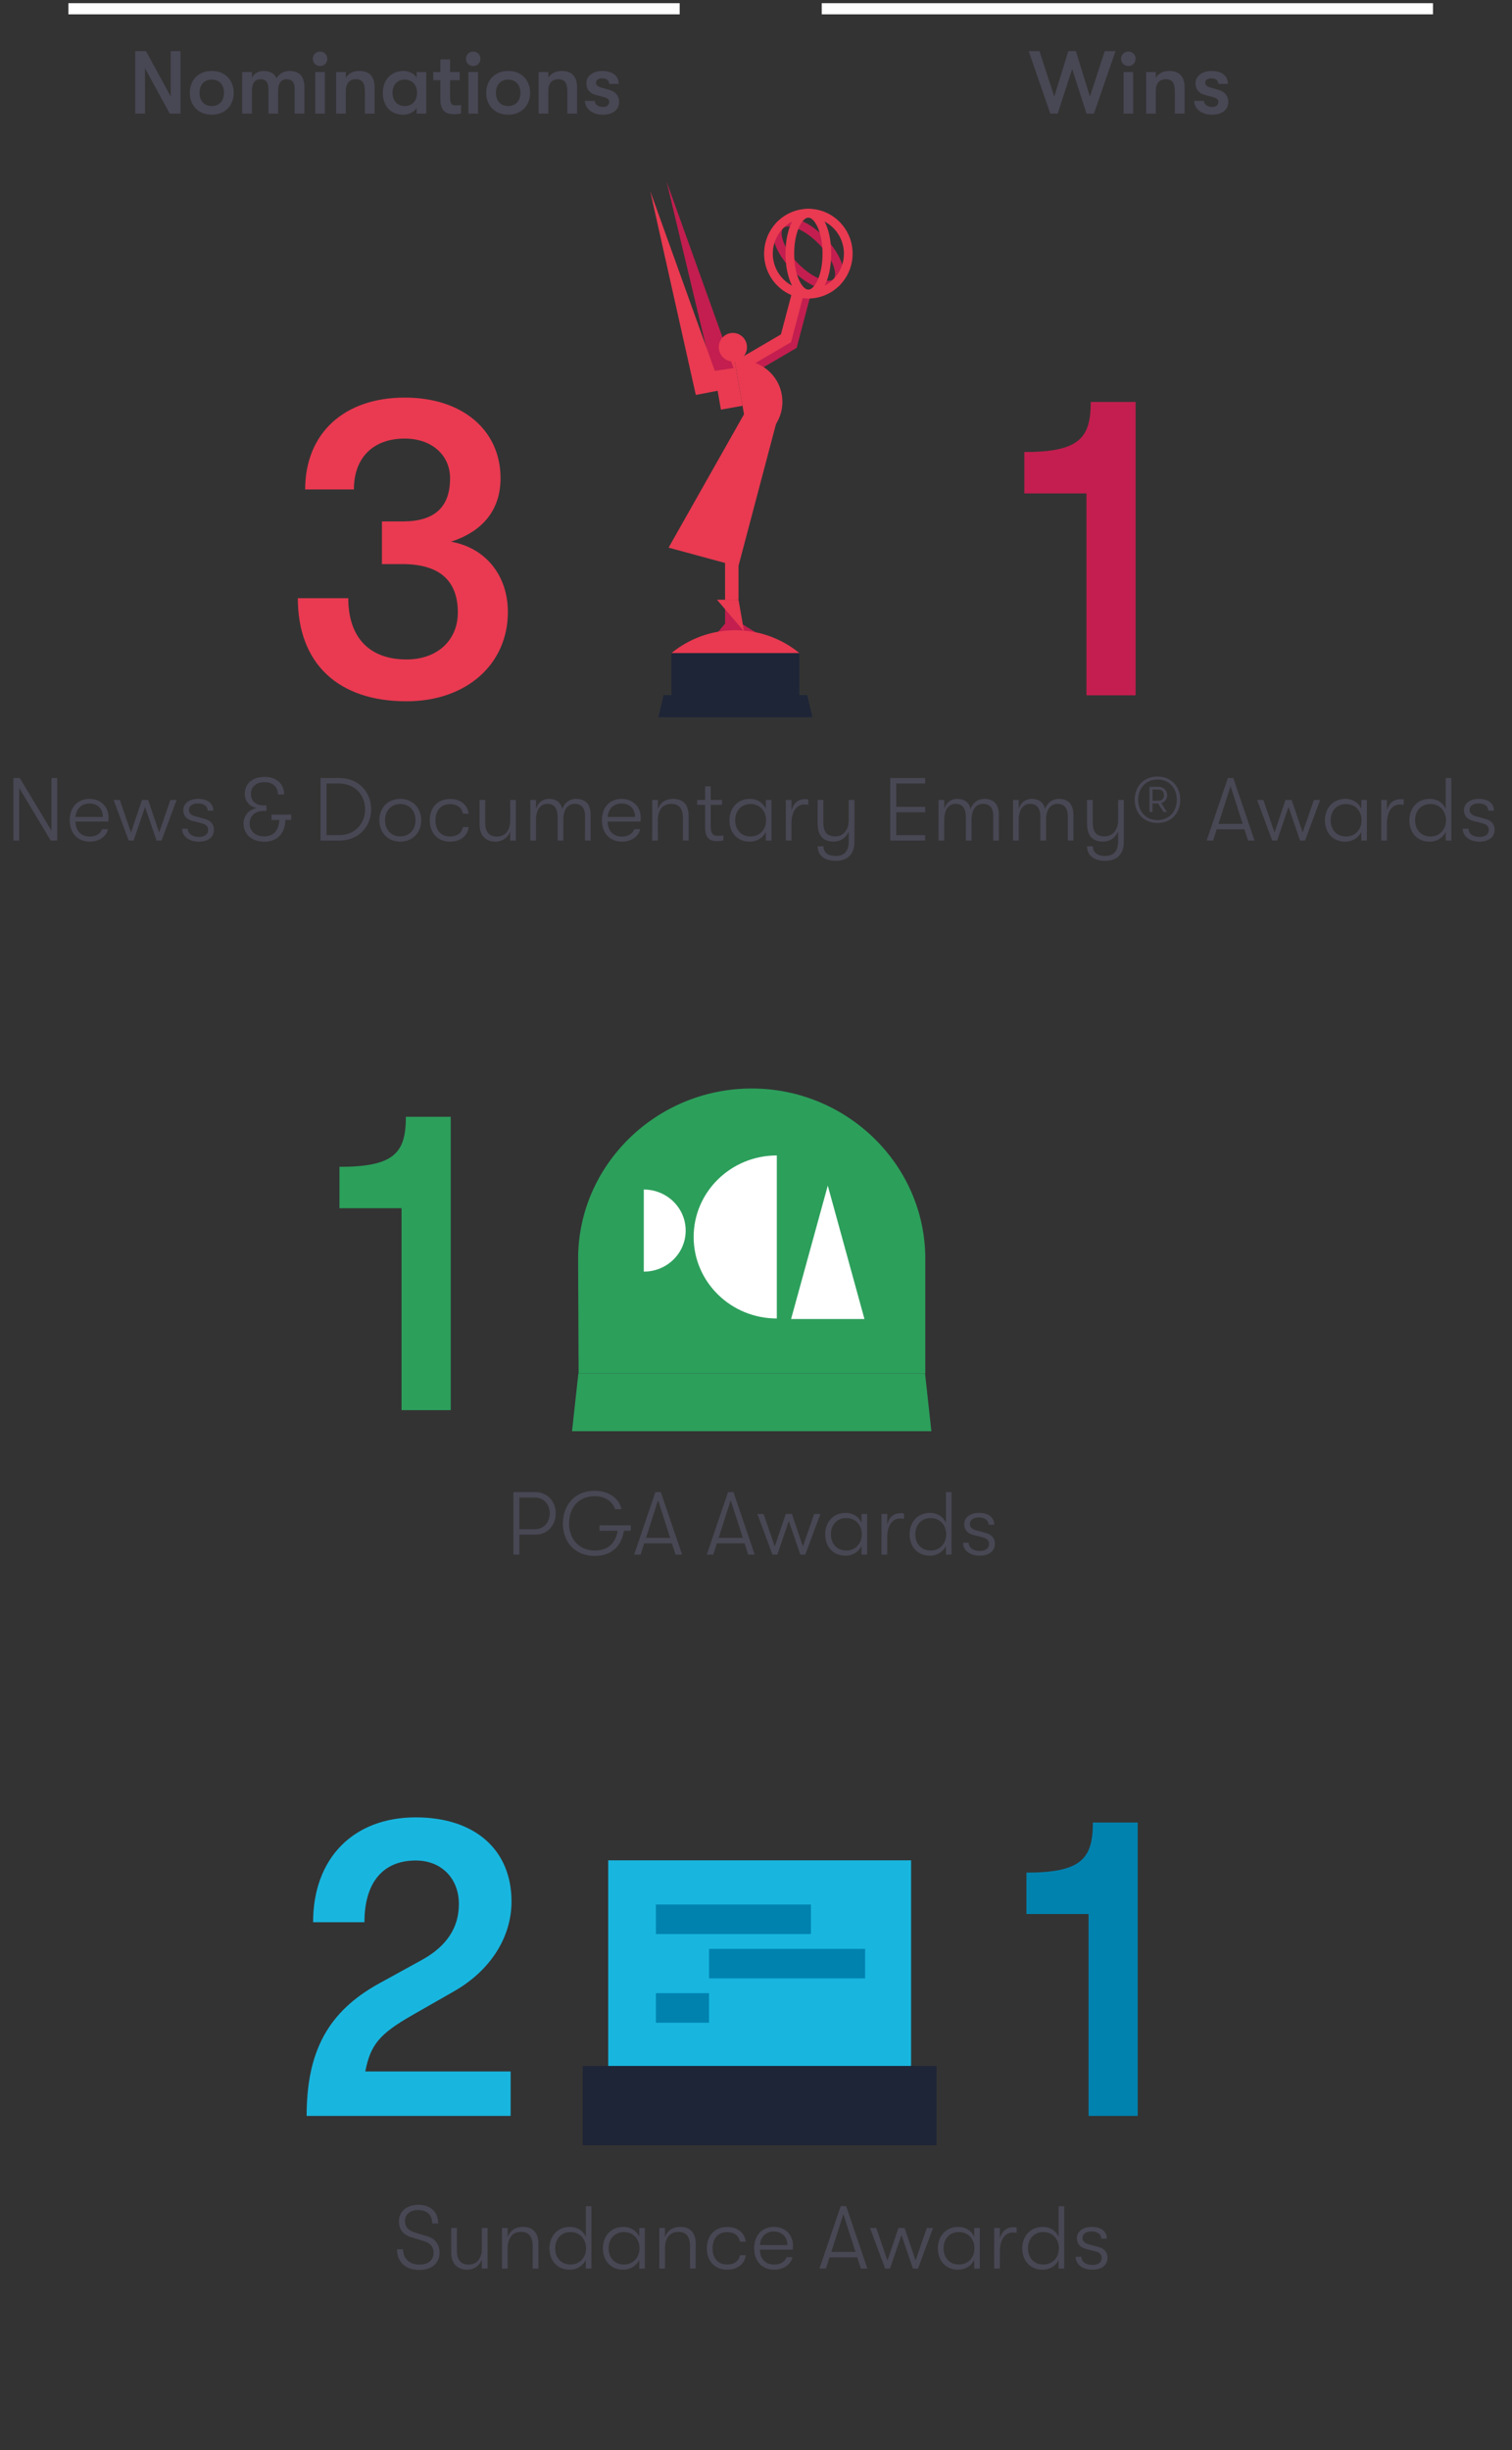 <?xml version="1.0" encoding="UTF-8"?> <!-- Generator: Adobe Illustrator 23.0.2, SVG Export Plug-In . SVG Version: 6.00 Build 0) --> <svg xmlns="http://www.w3.org/2000/svg" xmlns:xlink="http://www.w3.org/1999/xlink" id="Layer_1" x="0px" y="0px" viewBox="0 0 200 324" style="enable-background:new 0 0 200 324;" xml:space="preserve"><rect x="0" y="0" width="200" height="324" fill="#333333" stroke="none"/> <style type="text/css"> .st0{clip-path:url(#SVGID_2_);fill:#E85F9C;} .st1{fill:#1E2537;} .st2{fill:#FFFFFF;} .st3{clip-path:url(#SVGID_4_);fill:#1E2537;} .st4{clip-path:url(#SVGID_4_);fill:#E85F9C;} .st5{fill:#E85F9C;} .st6{clip-path:url(#SVGID_6_);fill:#E85F9C;} .st7{fill:#484754;} .st8{clip-path:url(#SVGID_8_);fill:none;stroke:#18B6DF;stroke-width:44.158;stroke-miterlimit:10;} .st9{clip-path:url(#SVGID_10_);fill:none;stroke:#18B6DF;stroke-width:44.158;stroke-miterlimit:10;} .st10{clip-path:url(#SVGID_12_);fill:none;stroke:#18B6DF;stroke-width:44.158;stroke-miterlimit:10;} .st11{clip-path:url(#SVGID_14_);fill:none;stroke:#18B6DF;stroke-width:44.158;stroke-miterlimit:10;} .st12{fill:#E93A51;} .st13{fill:#8A79B5;} .st14{clip-path:url(#SVGID_16_);fill:#18B6DF;} .st15{clip-path:url(#SVGID_16_);fill:#0082AF;} .st16{fill:#0082AF;} .st17{clip-path:url(#SVGID_18_);fill:#0082AF;} .st18{clip-path:url(#SVGID_20_);fill:#0082AF;} .st19{clip-path:url(#SVGID_22_);fill:#ED7128;} .st20{fill:#ED7128;} .st21{fill:#2C9F5B;} .st22{clip-path:url(#SVGID_24_);fill:#2C9F5B;} .st23{clip-path:url(#SVGID_24_);fill:#FFFFFF;} .st24{clip-path:url(#SVGID_26_);fill:none;stroke:#2C9F5B;stroke-width:25.901;stroke-miterlimit:10;} .st25{fill:none;stroke:#2C9F5B;stroke-width:25.901;stroke-miterlimit:10;} .st26{fill:none;stroke:#1E2537;stroke-width:25.901;stroke-miterlimit:10;} .st27{clip-path:url(#SVGID_28_);fill:none;stroke:#1E2537;stroke-width:25.901;stroke-miterlimit:10;} .st28{fill:#18B6DF;} .st29{fill:none;} .st30{fill:#DE4A19;} .st31{fill:#C31E4F;} .st32{fill:none;stroke:#FFFFFF;stroke-width:1.488;} .st33{clip-path:url(#SVGID_30_);fill:#2C9F5B;} .st34{clip-path:url(#SVGID_30_);fill:#FFFFFF;} .st35{clip-path:url(#SVGID_32_);fill:#FFFFFF;} .st36{fill:none;stroke:#FFFFFF;stroke-width:1.475;} .st37{clip-path:url(#SVGID_34_);fill:#E93A51;} .st38{clip-path:url(#SVGID_36_);fill:#E93A51;} .st39{clip-path:url(#SVGID_38_);fill:#E93A51;} .st40{clip-path:url(#SVGID_40_);fill:#C31E4F;} .st41{clip-path:url(#SVGID_42_);fill:#E93A51;} .st42{clip-path:url(#SVGID_44_);fill:#E93A51;} .st43{clip-path:url(#SVGID_46_);fill:#DE4A19;} .st44{clip-path:url(#SVGID_46_);fill:none;stroke:#1E2537;stroke-width:25.719;stroke-miterlimit:10;} .st45{clip-path:url(#SVGID_48_);fill:#ED7128;} .st46{clip-path:url(#SVGID_48_);fill:#DEE3EB;} .st47{clip-path:url(#SVGID_48_);fill:#1E2537;} .st48{clip-path:url(#SVGID_48_);fill:none;stroke:#1E2537;stroke-width:25.719;stroke-miterlimit:10;} .st49{fill:none;stroke:#1E2537;stroke-width:25.719;stroke-miterlimit:10;} .st50{clip-path:url(#SVGID_50_);fill:none;stroke:#1E2537;stroke-width:25.719;stroke-miterlimit:10;} .st51{clip-path:url(#SVGID_52_);fill:none;stroke:#1E2537;stroke-width:25.719;stroke-miterlimit:10;} .st52{clip-path:url(#SVGID_54_);fill:#ED7128;} .st53{clip-path:url(#SVGID_54_);fill:#1E2537;} .st54{clip-path:url(#SVGID_56_);fill:#ED7128;} .st55{clip-path:url(#SVGID_58_);fill:#1E2537;} .st56{clip-path:url(#SVGID_58_);fill:#ED7128;} .st57{fill:#5B5761;} </style> <g> <path class="st7" d="M1.773,102.896h0.851l4.181,6.956V102.896h0.756v8.267H6.71l-4.169-6.956v6.956H1.773 V102.896z"></path> <path class="st7" d="M14.334,108.647h-4.346c0,1.216,0.732,1.984,1.89,1.984 c0.814,0,1.405-0.378,1.642-0.98h0.768c-0.213,0.98-1.181,1.653-2.409,1.653 c-1.618,0-2.657-1.122-2.657-2.834s1.051-2.823,2.609-2.823c1.512,0,2.528,1.04,2.528,2.492 C14.358,108.329,14.346,108.459,14.334,108.647z M13.614,108.045c-0.012-1.062-0.674-1.783-1.784-1.783 c-1.074,0-1.771,0.732-1.842,1.783H13.614z"></path> <path class="st7" d="M15.027,105.79h0.826l1.477,4.299l1.453-4.299h0.814l1.453,4.299l1.488-4.299 h0.826l-1.996,5.374h-0.661l-1.523-4.44l-1.512,4.44h-0.649L15.027,105.79z"></path> <path class="st7" d="M24.081,109.592h0.756c0,0.59,0.531,1.086,1.476,1.086 c0.732,0,1.217-0.331,1.217-0.921c0-0.425-0.2-0.721-0.909-0.898l-1.122-0.283 c-0.851-0.212-1.252-0.72-1.252-1.441c0-0.909,0.827-1.488,1.961-1.488 c1.239,0,2.008,0.591,2.008,1.559H27.471c-0.012-0.59-0.496-0.957-1.312-0.957 c-0.649,0-1.169,0.295-1.169,0.862c0,0.39,0.248,0.697,0.909,0.862l1.134,0.307 c0.839,0.213,1.264,0.721,1.264,1.441c0,1.027-0.803,1.583-2.02,1.583 C24.932,111.305,24.081,110.537,24.081,109.592z"></path> <path class="st7" d="M38.52,108.435h-0.768c-0.048,1.771-1.063,2.881-2.787,2.881 c-1.643,0-2.752-0.98-2.752-2.397c0-1.062,0.732-1.877,1.724-2.055 c-0.979-0.225-1.559-0.933-1.559-1.901c0-1.323,1.016-2.221,2.622-2.221 c1.488,0,2.586,0.839,2.586,2.327h-0.814c0-0.945-0.638-1.63-1.771-1.63 c-1.075,0-1.808,0.579-1.808,1.524c0,0.921,0.567,1.547,1.736,1.547h0.319v0.732h-0.319 c-1.275,0-1.901,0.697-1.901,1.689c0,0.945,0.721,1.677,1.938,1.677c1.264,0,1.937-0.862,1.972-2.173 h-1.027v-0.709h2.61V108.435z"></path> <path class="st7" d="M42.399,102.896h2.469c2.739,0,4.228,2.02,4.228,4.133 c0,2.114-1.488,4.134-4.228,4.134h-2.469V102.896z M44.809,110.443c2.314,0,3.484-1.689,3.484-3.414 c0-1.724-1.17-3.413-3.484-3.413h-1.618v6.827H44.809z"></path> <path class="st7" d="M50.177,108.47c0-1.559,1.062-2.823,2.764-2.823c1.712,0,2.775,1.264,2.775,2.823 c0,1.571-1.063,2.834-2.775,2.834C51.239,111.305,50.177,110.041,50.177,108.47z M54.96,108.47 c0-1.193-0.756-2.138-2.02-2.138c-1.252,0-2.008,0.945-2.008,2.149c0,1.181,0.756,2.126,2.008,2.126 C54.204,110.608,54.96,109.663,54.96,108.47z"></path> <path class="st7" d="M56.845,108.482c0-1.665,1.039-2.822,2.669-2.822c1.417,0,2.338,0.768,2.48,1.949 h-0.768c-0.143-0.827-0.769-1.264-1.713-1.264c-1.181,0-1.913,0.827-1.913,2.137 c0,1.299,0.732,2.138,1.913,2.138c0.944,0,1.57-0.449,1.713-1.24h0.768 c-0.143,1.157-1.063,1.925-2.48,1.925C57.884,111.305,56.845,110.147,56.845,108.482z"></path> <path class="st7" d="M63.431,109.025v-3.236h0.756v3.07c0,1.051,0.437,1.772,1.547,1.772 c1.252,0,1.748-1.063,1.748-1.996v-2.846h0.756v5.374h-0.756v-1.216 c-0.26,0.756-0.956,1.358-1.948,1.358C64.293,111.305,63.431,110.549,63.431,109.025z"></path> <path class="st7" d="M70.146,105.79h0.756v1.205c0.177-0.662,0.72-1.347,1.724-1.347 c0.909,0,1.571,0.449,1.76,1.347c0.213-0.744,0.897-1.347,1.819-1.347 c1.264,0,1.925,0.744,1.925,2.114v3.401h-0.744v-3.248c0-1.157-0.567-1.606-1.347-1.606 c-0.968,0-1.523,0.779-1.523,2.102v2.752h-0.756v-3.094c0-1.429-0.673-1.76-1.346-1.76 c-1.004,0-1.512,0.862-1.512,2.102v2.752h-0.756V105.79z"></path> <path class="st7" d="M84.726,108.647h-4.346c0,1.216,0.732,1.984,1.89,1.984 c0.814,0,1.405-0.378,1.642-0.98h0.768c-0.213,0.98-1.181,1.653-2.409,1.653 c-1.618,0-2.657-1.122-2.657-2.834s1.051-2.823,2.609-2.823c1.512,0,2.528,1.04,2.528,2.492 C84.75,108.329,84.737,108.459,84.726,108.647z M84.006,108.045c-0.012-1.062-0.674-1.783-1.784-1.783 c-1.074,0-1.771,0.732-1.842,1.783H84.006z"></path> <path class="st7" d="M86.27,105.79h0.756v1.228c0.26-0.803,0.933-1.37,2.02-1.37 c1.357,0,2.043,0.803,2.043,2.28v3.236h-0.756v-2.941c0-1.275-0.484-1.913-1.535-1.913 c-1.193,0-1.771,0.874-1.771,2.114v2.74h-0.756V105.79z"></path> <path class="st7" d="M95.689,110.466v0.673c-0.201,0.059-0.556,0.094-0.874,0.094 c-0.674,0-1.548-0.153-1.548-1.819v-2.976H92.217v-0.649h1.051v-1.795h0.744v1.795H95.5v0.649h-1.488 v2.823c0,1.122,0.414,1.275,0.957,1.275C95.182,110.537,95.512,110.514,95.689,110.466z"></path> <path class="st7" d="M96.49,108.482c0-1.594,1.039-2.834,2.704-2.834c0.992,0,1.76,0.52,2.103,1.311 v-1.169h0.744v5.374h-0.744v-1.157c-0.343,0.768-1.157,1.299-2.114,1.299 C97.482,111.305,96.49,110.077,96.49,108.482z M101.332,108.482c0-1.169-0.756-2.149-2.066-2.149 c-1.24,0-2.02,0.921-2.02,2.149c0,1.217,0.779,2.138,2.02,2.138 C100.576,110.62,101.332,109.628,101.332,108.482z"></path> <path class="st7" d="M103.938,105.79h0.756v1.417c0.248-1.063,0.98-1.523,1.736-1.523 c0.166,0,0.366,0.012,0.484,0.047v0.697c-0.165-0.024-0.318-0.036-0.508-0.036 c-1.24,0-1.713,1.275-1.713,2.445v2.327h-0.756V105.79z"></path> <path class="st7" d="M113.018,105.79v5.551c0,0.874-0.26,1.535-0.756,1.96 c-0.414,0.354-0.992,0.543-1.701,0.543c-0.756,0-1.382-0.189-1.807-0.543 c-0.378-0.331-0.591-0.791-0.603-1.382h0.768c0.023,0.709,0.449,1.275,1.63,1.275 c1.075,0,1.713-0.579,1.713-1.901v-1.323c-0.296,0.732-0.98,1.323-2.008,1.323 c-1.488,0-2.103-0.921-2.103-2.386v-3.118h0.756v2.976c0,1.122,0.354,1.842,1.583,1.842 c1.204,0,1.771-1.063,1.771-2.067v-2.751H113.018z"></path> <path class="st7" d="M117.76,102.896h4.618v0.72h-3.827v3.083h3.827v0.721h-3.827v3.023h3.827v0.72 h-4.618V102.896z"></path> <path class="st7" d="M124.145,105.79h0.756v1.205c0.178-0.662,0.721-1.347,1.725-1.347 c0.909,0,1.571,0.449,1.76,1.347c0.213-0.744,0.897-1.347,1.819-1.347 c1.264,0,1.925,0.744,1.925,2.114v3.401h-0.744v-3.248c0-1.157-0.567-1.606-1.347-1.606 c-0.968,0-1.523,0.779-1.523,2.102v2.752h-0.756v-3.094c0-1.429-0.673-1.76-1.347-1.76 c-1.003,0-1.512,0.862-1.512,2.102v2.752h-0.756V105.79z"></path> <path class="st7" d="M134,105.79h0.756v1.205c0.178-0.662,0.721-1.347,1.725-1.347 c0.909,0,1.571,0.449,1.76,1.347c0.213-0.744,0.897-1.347,1.819-1.347 c1.264,0,1.925,0.744,1.925,2.114v3.401h-0.744v-3.248c0-1.157-0.567-1.606-1.347-1.606 c-0.968,0-1.523,0.779-1.523,2.102v2.752h-0.756v-3.094c0-1.429-0.673-1.76-1.347-1.76 c-1.003,0-1.512,0.862-1.512,2.102v2.752H134V105.79z"></path> <path class="st7" d="M148.651,105.79v5.551c0,0.874-0.26,1.535-0.756,1.96 c-0.414,0.354-0.992,0.543-1.701,0.543c-0.756,0-1.382-0.189-1.807-0.543 c-0.378-0.331-0.591-0.791-0.603-1.382h0.768c0.023,0.709,0.449,1.275,1.63,1.275 c1.075,0,1.713-0.579,1.713-1.901v-1.323c-0.296,0.732-0.98,1.323-2.008,1.323 c-1.488,0-2.103-0.921-2.103-2.386v-3.118h0.756v2.976c0,1.122,0.354,1.842,1.583,1.842 c1.204,0,1.771-1.063,1.771-2.067v-2.751H148.651z"></path> </g> <g> <path class="st7" d="M150.092,105.766c0-1.712,1.146-3.07,3.023-3.07c1.866,0,3,1.358,3,3.07 c0,1.713-1.134,3.071-3,3.071C151.237,108.836,150.092,107.479,150.092,105.766z M155.666,105.766 c0-1.476-0.969-2.681-2.551-2.681c-1.595,0-2.563,1.205-2.563,2.681 c0,1.477,0.969,2.681,2.563,2.681C154.697,108.447,155.666,107.242,155.666,105.766z M152.052,104.053 h1.229c0.661,0,1.099,0.508,1.099,1.11c0,0.484-0.296,0.909-0.779,1.039l0.756,1.181h-0.449 l-0.721-1.134h-0.744v1.134h-0.39V104.053z M153.257,105.896c0.437,0,0.721-0.331,0.721-0.732 c0-0.414-0.284-0.756-0.721-0.756h-0.804v1.488H153.257z"></path> </g> <g> <path class="st7" d="M164.601,109.675h-3.662l-0.472,1.488h-0.862l2.811-8.267h0.721l2.811,8.267h-0.862 L164.601,109.675z M164.376,108.955l-1.606-4.984l-1.595,4.984H164.376z"></path> <path class="st7" d="M166.285,105.79h0.826l1.477,4.299l1.453-4.299h0.814l1.453,4.299l1.488-4.299 h0.826l-1.996,5.374h-0.661l-1.523-4.44l-1.512,4.44h-0.649L166.285,105.79z"></path> <path class="st7" d="M175.256,108.482c0-1.594,1.039-2.834,2.704-2.834c0.992,0,1.76,0.52,2.103,1.311 v-1.169h0.744v5.374h-0.744v-1.157c-0.343,0.768-1.157,1.299-2.114,1.299 C176.248,111.305,175.256,110.077,175.256,108.482z M180.098,108.482c0-1.169-0.756-2.149-2.066-2.149 c-1.24,0-2.02,0.921-2.02,2.149c0,1.217,0.779,2.138,2.02,2.138 C179.342,110.62,180.098,109.628,180.098,108.482z"></path> <path class="st7" d="M182.705,105.79h0.756v1.417c0.247-1.063,0.979-1.523,1.735-1.523 c0.166,0,0.366,0.012,0.484,0.047v0.697c-0.165-0.024-0.318-0.036-0.508-0.036 c-1.24,0-1.712,1.275-1.712,2.445v2.327h-0.756V105.79z"></path> <path class="st7" d="M191.974,102.896v8.267h-0.744v-1.157c-0.343,0.768-1.157,1.299-2.114,1.299 c-1.7,0-2.692-1.228-2.692-2.823c0-1.594,1.039-2.834,2.704-2.834c0.992,0,1.76,0.52,2.103,1.311 v-4.062H191.974z M191.265,108.482c0-1.169-0.756-2.149-2.066-2.149c-1.24,0-2.02,0.921-2.02,2.149 c0,1.217,0.779,2.138,2.02,2.138C190.509,110.62,191.265,109.628,191.265,108.482z"></path> <path class="st7" d="M193.48,109.592h0.756c0,0.59,0.531,1.086,1.476,1.086 c0.732,0,1.217-0.331,1.217-0.921c0-0.425-0.2-0.721-0.909-0.898l-1.122-0.283 c-0.851-0.212-1.252-0.72-1.252-1.441c0-0.909,0.827-1.488,1.961-1.488 c1.239,0,2.008,0.591,2.008,1.559h-0.744c-0.012-0.59-0.496-0.957-1.312-0.957 c-0.649,0-1.169,0.295-1.169,0.862c0,0.39,0.248,0.697,0.909,0.862l1.134,0.307 c0.839,0.213,1.264,0.721,1.264,1.441c0,1.027-0.803,1.583-2.02,1.583 C194.33,111.305,193.48,110.537,193.48,109.592z"></path> </g> <g> <path class="st12" d="M39.394,79.108h6.675c0,5.192,2.796,8.102,7.702,8.102 c4.051,0,6.789-2.51,6.789-6.219c0-4.222-2.453-6.39-7.303-6.39h-2.738v-5.648h2.796 c4.164,0,6.219-1.883,6.219-5.705c0-3.081-2.453-5.249-5.991-5.249 c-4.164,0-6.731,2.51-6.731,6.732h-6.447c0-7.417,5.135-12.152,13.179-12.152 c7.589,0,12.666,4.279,12.666,10.669c0,4.108-2.282,7.018-6.561,8.387 c4.563,0.799,7.53,4.45,7.53,9.299c0,6.96-5.534,11.81-13.407,11.81 C44.699,92.744,39.394,87.724,39.394,79.108z"></path> </g> <g> <path class="st7" d="M73.508,200.132c0,1.642-1.146,2.823-2.716,2.823h-2.091v2.634h-0.791v-8.267h2.882 C72.374,197.322,73.508,198.503,73.508,200.132z M72.717,200.132c0-1.205-0.826-2.09-1.973-2.09 h-2.043v4.193h2.043C71.891,202.235,72.717,201.349,72.717,200.132z"></path> <path class="st7" d="M83.437,202.436h-0.909c-0.308,1.996-1.595,3.331-3.851,3.331 c-2.669,0-4.228-1.901-4.228-4.287c0.012-2.374,1.512-4.334,4.228-4.334 c1.854,0,3.236,1.016,3.531,2.433h-0.862c-0.307-1.016-1.299-1.713-2.669-1.713 c-2.22,0-3.401,1.595-3.401,3.614c0,1.972,1.24,3.566,3.401,3.566c1.771,0,2.752-0.992,3.023-2.61 h-2.409v-0.721h4.146V202.436z"></path> <path class="st7" d="M88.875,204.101h-3.662l-0.472,1.488h-0.862l2.811-8.267h0.721l2.811,8.267h-0.862 L88.875,204.101z M88.65,203.38l-1.606-4.984l-1.595,4.984H88.65z"></path> <path class="st7" d="M98.483,204.101h-3.662l-0.472,1.488h-0.862l2.811-8.267h0.721l2.811,8.267h-0.862 L98.483,204.101z M98.259,203.38l-1.606-4.984l-1.595,4.984H98.259z"></path> <path class="st7" d="M100.18,200.215h0.826l1.477,4.299l1.453-4.299H104.75l1.453,4.299l1.488-4.299 h0.826l-1.996,5.374h-0.661l-1.523-4.44l-1.512,4.44h-0.649L100.18,200.215z"></path> <path class="st7" d="M109.15,202.908c0-1.594,1.039-2.834,2.704-2.834c0.992,0,1.76,0.52,2.103,1.311 v-1.169h0.744v5.374h-0.744v-1.157c-0.343,0.768-1.157,1.299-2.114,1.299 C110.143,205.73,109.15,204.502,109.15,202.908z M113.992,202.908c0-1.169-0.756-2.149-2.066-2.149 c-1.24,0-2.02,0.921-2.02,2.149c0,1.217,0.779,2.138,2.02,2.138 C113.236,205.045,113.992,204.054,113.992,202.908z"></path> <path class="st7" d="M116.598,200.215h0.756v1.417c0.248-1.063,0.98-1.523,1.736-1.523 c0.166,0,0.366,0.012,0.484,0.047v0.697c-0.165-0.024-0.318-0.036-0.508-0.036 c-1.24,0-1.713,1.275-1.713,2.445v2.327h-0.756V200.215z"></path> <path class="st7" d="M125.867,197.322v8.267h-0.744v-1.157c-0.343,0.768-1.157,1.299-2.114,1.299 c-1.7,0-2.692-1.228-2.692-2.823c0-1.594,1.039-2.834,2.704-2.834c0.992,0,1.76,0.52,2.103,1.311 v-4.062H125.867z M125.158,202.908c0-1.169-0.756-2.149-2.066-2.149c-1.24,0-2.02,0.921-2.02,2.149 c0,1.217,0.779,2.138,2.02,2.138C124.402,205.045,125.158,204.054,125.158,202.908z"></path> <path class="st7" d="M127.375,204.018h0.756c0,0.59,0.531,1.086,1.476,1.086 c0.732,0,1.217-0.331,1.217-0.921c0-0.425-0.2-0.721-0.909-0.898l-1.122-0.283 c-0.851-0.212-1.252-0.72-1.252-1.441c0-0.909,0.827-1.488,1.961-1.488 c1.239,0,2.008,0.591,2.008,1.559h-0.744c-0.012-0.59-0.496-0.957-1.312-0.957 c-0.649,0-1.169,0.295-1.169,0.862c0,0.39,0.248,0.697,0.909,0.862l1.134,0.307 c0.839,0.213,1.264,0.721,1.264,1.441c0,1.027-0.803,1.583-2.02,1.583 C128.225,205.73,127.375,204.963,127.375,204.018z"></path> </g> <g> <path class="st7" d="M52.52,297.45h0.791c0,1.24,0.839,2.032,2.161,2.032 c1.193,0,1.878-0.579,1.878-1.571c0-0.815-0.461-1.311-1.429-1.583l-1.394-0.425 c-1.17-0.319-1.76-1.016-1.76-2.149c0-1.299,1.039-2.185,2.574-2.185 c1.606,0,2.622,0.945,2.622,2.48h-0.791c0-1.134-0.686-1.783-1.854-1.783 c-1.075,0-1.748,0.579-1.748,1.441c0,0.827,0.484,1.311,1.535,1.606l1.347,0.402 c1.099,0.319,1.688,1.051,1.688,2.185c0,1.394-1.027,2.292-2.669,2.292 C53.642,300.19,52.52,299.15,52.52,297.45z"></path> <path class="st7" d="M59.684,297.875v-3.236h0.756v3.07c0,1.051,0.438,1.772,1.547,1.772 c1.252,0,1.748-1.063,1.748-1.996v-2.846h0.756v5.374h-0.756v-1.216 c-0.26,0.756-0.956,1.358-1.948,1.358C60.546,300.154,59.684,299.398,59.684,297.875z"></path> <path class="st7" d="M66.398,294.639h0.756v1.228c0.261-0.803,0.934-1.37,2.021-1.37 c1.357,0,2.043,0.803,2.043,2.28v3.236h-0.756v-2.941c0-1.275-0.484-1.913-1.535-1.913 c-1.193,0-1.772,0.874-1.772,2.114v2.74h-0.756V294.639z"></path> <path class="st7" d="M78.229,291.746v8.267h-0.744v-1.157c-0.343,0.768-1.157,1.299-2.114,1.299 c-1.7,0-2.692-1.228-2.692-2.823c0-1.594,1.039-2.834,2.704-2.834c0.992,0,1.76,0.52,2.103,1.311 v-4.062H78.229z M77.52,297.332c0-1.169-0.756-2.149-2.066-2.149c-1.24,0-2.02,0.921-2.02,2.149 c0,1.217,0.779,2.138,2.02,2.138C76.764,299.469,77.52,298.478,77.52,297.332z"></path> <path class="st7" d="M79.748,297.332c0-1.594,1.039-2.834,2.704-2.834c0.992,0,1.76,0.52,2.103,1.311 v-1.169h0.744v5.374h-0.744v-1.157c-0.343,0.768-1.157,1.299-2.114,1.299 C80.74,300.154,79.748,298.926,79.748,297.332z M84.59,297.332c0-1.169-0.756-2.149-2.066-2.149 c-1.24,0-2.02,0.921-2.02,2.149c0,1.217,0.779,2.138,2.02,2.138 C83.834,299.469,84.59,298.478,84.59,297.332z"></path> <path class="st7" d="M87.207,294.639h0.756v1.228c0.261-0.803,0.934-1.37,2.021-1.37 c1.357,0,2.043,0.803,2.043,2.28v3.236h-0.756v-2.941c0-1.275-0.484-1.913-1.535-1.913 c-1.193,0-1.772,0.874-1.772,2.114v2.74h-0.756V294.639z"></path> <path class="st7" d="M93.498,297.332c0-1.665,1.039-2.822,2.669-2.822c1.417,0,2.339,0.768,2.48,1.949 h-0.768c-0.143-0.827-0.769-1.264-1.713-1.264c-1.181,0-1.913,0.827-1.913,2.137 c0,1.299,0.732,2.138,1.913,2.138c0.944,0,1.57-0.449,1.713-1.24h0.768 c-0.142,1.157-1.063,1.925-2.48,1.925C94.537,300.154,93.498,298.997,93.498,297.332z"></path> <path class="st7" d="M104.866,297.497h-4.346c0,1.216,0.732,1.984,1.89,1.984 c0.814,0,1.405-0.378,1.642-0.98h0.768c-0.213,0.98-1.181,1.653-2.409,1.653 c-1.618,0-2.657-1.122-2.657-2.834s1.051-2.823,2.609-2.823c1.512,0,2.528,1.04,2.528,2.492 C104.891,297.178,104.878,297.308,104.866,297.497z M104.146,296.895 c-0.012-1.062-0.674-1.783-1.784-1.783c-1.074,0-1.771,0.732-1.842,1.783H104.146z"></path> <path class="st7" d="M113.388,298.524h-3.662l-0.472,1.488h-0.862l2.811-8.267h0.721l2.811,8.267h-0.862 L113.388,298.524z M113.163,297.804l-1.606-4.984l-1.595,4.984H113.163z"></path> <path class="st7" d="M115.084,294.639h0.826l1.477,4.299l1.453-4.299h0.814l1.453,4.299l1.488-4.299 h0.826l-1.996,5.374h-0.661l-1.523-4.44l-1.512,4.44h-0.649L115.084,294.639z"></path> <path class="st7" d="M124.056,297.332c0-1.594,1.039-2.834,2.704-2.834c0.992,0,1.76,0.52,2.103,1.311 v-1.169h0.744v5.374h-0.744v-1.157c-0.343,0.768-1.157,1.299-2.114,1.299 C125.048,300.154,124.056,298.926,124.056,297.332z M128.897,297.332c0-1.169-0.756-2.149-2.066-2.149 c-1.24,0-2.02,0.921-2.02,2.149c0,1.217,0.779,2.138,2.02,2.138 C128.142,299.469,128.897,298.478,128.897,297.332z"></path> <path class="st7" d="M131.504,294.639h0.756v1.417c0.247-1.063,0.979-1.523,1.735-1.523 c0.166,0,0.366,0.012,0.484,0.047v0.697c-0.165-0.024-0.318-0.036-0.508-0.036 c-1.24,0-1.712,1.275-1.712,2.445v2.327h-0.756V294.639z"></path> <path class="st7" d="M140.772,291.746v8.267h-0.744v-1.157c-0.343,0.768-1.157,1.299-2.114,1.299 c-1.7,0-2.692-1.228-2.692-2.823c0-1.594,1.039-2.834,2.704-2.834c0.992,0,1.76,0.52,2.103,1.311 v-4.062H140.772z M140.063,297.332c0-1.169-0.756-2.149-2.066-2.149c-1.24,0-2.02,0.921-2.02,2.149 c0,1.217,0.779,2.138,2.02,2.138C139.308,299.469,140.063,298.478,140.063,297.332z"></path> <path class="st7" d="M142.279,298.442h0.756c0,0.59,0.531,1.086,1.476,1.086 c0.732,0,1.217-0.331,1.217-0.921c0-0.425-0.2-0.721-0.909-0.898l-1.122-0.283 c-0.851-0.212-1.252-0.72-1.252-1.441c0-0.909,0.827-1.488,1.961-1.488 c1.239,0,2.008,0.591,2.008,1.559h-0.744c-0.012-0.59-0.496-0.957-1.312-0.957 c-0.649,0-1.169,0.295-1.169,0.862c0,0.39,0.248,0.697,0.909,0.862l1.134,0.307 c0.839,0.213,1.264,0.721,1.264,1.441c0,1.027-0.803,1.583-2.02,1.583 C143.129,300.154,142.279,299.387,142.279,298.442z"></path> </g> <g> <path class="st21" d="M53.117,159.783h-8.216v-5.477c7.245,0,8.786-1.826,8.786-6.618h5.934v38.796h-6.504 V159.783z"></path> </g> <g> <path class="st31" d="M143.709,65.253h-8.216v-5.477c7.245,0,8.786-1.826,8.786-6.618h5.934v38.796h-6.504 V65.253z"></path> </g> <polygon class="st21" points="123.198,189.271 75.665,189.271 76.503,181.644 122.362,181.644 "></polygon> <g> <defs> <rect id="SVGID_29_" x="-39" y="-7.771" width="277" height="317.04"></rect> </defs> <clipPath id="SVGID_2_"> <use xlink:href="#SVGID_29_" style="overflow:visible;"></use> </clipPath> <path style="clip-path:url(#SVGID_2_);fill:#2C9F5B;" d="M122.394,181.643h-45.859l-0.065-15.191 c0-12.377,10.334-22.504,22.963-22.504c12.627,0,22.961,10.127,22.961,22.504V181.643z"></path> <path style="clip-path:url(#SVGID_2_);fill:#FFFFFF;" d="M102.753,174.363c-6.075,0-11-4.827-11-10.782 c0-5.955,4.926-10.78,11-10.78"></path> </g> <polygon class="st2" points="109.494,156.79 104.641,174.433 114.347,174.433 "></polygon> <g> <defs> <rect id="SVGID_31_" x="-39" y="-7.771" width="277" height="317.04"></rect> </defs> <clipPath id="SVGID_4_"> <use xlink:href="#SVGID_31_" style="overflow:visible;"></use> </clipPath> <path style="clip-path:url(#SVGID_4_);fill:#FFFFFF;" d="M85.158,157.31c3.059,0,5.54,2.431,5.54,5.429 s-2.481,5.429-5.54,5.429"></path> </g> <rect x="80.451" y="246.016" class="st28" width="40.062" height="28.353"></rect> <rect x="86.758" y="251.859" class="st16" width="20.508" height="3.911"></rect> <rect x="93.788" y="257.723" class="st16" width="20.646" height="3.911"></rect> <rect x="86.758" y="263.587" class="st16" width="7.029" height="3.911"></rect> <rect x="77.079" y="273.21" class="st1" width="46.803" height="10.485"></rect> <g> <path class="st16" d="M143.99,253.119h-8.216v-5.477c7.245,0,8.786-1.826,8.786-6.618h5.934v38.796h-6.504 V253.119z"></path> </g> <g> <path class="st28" d="M50.145,262.304l5.705-3.138c3.195-1.769,4.85-4.222,4.85-7.36 c0-3.423-2.339-5.763-5.705-5.763c-4.336,0-6.789,2.91-6.789,8.159h-6.79 c0-8.444,5.307-13.864,13.579-13.864c7.816,0,12.665,4.279,12.665,11.125 c0,4.735-2.795,9.128-7.588,11.867l-5.591,3.195c-4.279,2.454-5.477,3.88-6.162,7.417H67.546v5.876 H40.56C40.56,271.261,43.412,266.013,50.145,262.304z"></path> </g> <g> <path class="st7" d="M17.882,6.761h1.429l3.271,6V6.761h1.3v8.267h-1.43l-3.271-6v6 h-1.299V6.761z"></path> <path class="st7" d="M25.104,12.276c0-1.618,1.087-2.894,2.905-2.894c1.819,0,2.905,1.276,2.905,2.894 c0,1.618-1.086,2.894-2.905,2.894C26.191,15.17,25.104,13.895,25.104,12.276z M29.628,12.276 c0-1.004-0.578-1.748-1.618-1.748c-1.039,0-1.617,0.744-1.617,1.748s0.578,1.748,1.617,1.748 C29.05,14.024,29.628,13.28,29.628,12.276z"></path> <path class="st7" d="M32.034,9.525h1.287v0.768c0.236-0.508,0.814-0.91,1.535-0.91 c1.004,0,1.5,0.437,1.736,0.98c0.26-0.555,0.909-0.98,1.688-0.98 c1.653,0,1.984,1.134,1.984,2.162v3.484h-1.287v-3.236c0-0.91-0.354-1.311-1.027-1.311 c-0.65,0-1.158,0.319-1.158,1.63v2.917h-1.287v-3.248c0-0.909-0.33-1.299-1.004-1.299 c-0.649,0-1.181,0.319-1.181,1.63v2.917h-1.287V9.525z"></path> <path class="st7" d="M41.381,7.777c0-0.532,0.39-0.957,0.957-0.957c0.566,0,0.956,0.425,0.956,0.957 c0,0.531-0.39,0.957-0.956,0.957C41.771,8.733,41.381,8.308,41.381,7.777z M41.7,9.525h1.275v5.503 H41.7V9.525z"></path> <path class="st7" d="M44.462,9.525h1.287v0.768c0.343-0.591,0.98-0.91,1.795-0.91 c1.323,0,2.008,0.744,2.008,2.185v3.46h-1.287V12.158c0-1.169-0.308-1.677-1.205-1.677 c-0.838,0-1.311,0.555-1.311,1.523v3.023h-1.287V9.525z"></path> <path class="st7" d="M50.635,12.276c0-1.618,1.027-2.894,2.74-2.894c0.732,0,1.394,0.331,1.736,0.886 V9.525h1.275v5.503h-1.275v-0.744c-0.343,0.555-1.099,0.886-1.771,0.886 C51.568,15.17,50.635,13.895,50.635,12.276z M55.158,12.276c0-0.945-0.531-1.748-1.63-1.748 c-1.004,0-1.606,0.744-1.606,1.748s0.603,1.748,1.606,1.748 C54.627,14.024,55.158,13.221,55.158,12.276z"></path> <path class="st7" d="M60.988,13.895v1.134c-0.201,0.036-0.579,0.071-0.957,0.071 c-0.626,0-1.783-0.083-1.783-1.937v-2.562h-0.934V9.525h0.934V7.859h1.287V9.525h1.264v1.075h-1.264 v2.268c0,0.957,0.295,1.075,0.803,1.075C60.539,13.942,60.857,13.918,60.988,13.895z"></path> <path class="st7" d="M61.636,7.777c0-0.532,0.39-0.957,0.957-0.957c0.566,0,0.956,0.425,0.956,0.957 c0,0.531-0.39,0.957-0.956,0.957C62.025,8.733,61.636,8.308,61.636,7.777z M61.955,9.525h1.275v5.503 h-1.275V9.525z"></path> <path class="st7" d="M64.314,12.276c0-1.618,1.087-2.894,2.905-2.894c1.819,0,2.905,1.276,2.905,2.894 c0,1.618-1.086,2.894-2.905,2.894C65.401,15.17,64.314,13.895,64.314,12.276z M68.838,12.276 c0-1.004-0.578-1.748-1.618-1.748c-1.039,0-1.618,0.744-1.618,1.748s0.579,1.748,1.618,1.748 C68.26,14.024,68.838,13.28,68.838,12.276z"></path> <path class="st7" d="M71.243,9.525h1.287v0.768c0.343-0.591,0.98-0.91,1.795-0.91 c1.323,0,2.008,0.744,2.008,2.185v3.46H75.046V12.158c0-1.169-0.308-1.677-1.205-1.677 c-0.838,0-1.311,0.555-1.311,1.523v3.023h-1.287V9.525z"></path> <path class="st7" d="M77.38,13.339h1.288c0,0.473,0.46,0.803,1.121,0.803 c0.484,0,0.792-0.26,0.792-0.649c0-0.307-0.13-0.496-0.721-0.65l-1.099-0.295 c-0.768-0.213-1.204-0.768-1.204-1.547c0-0.933,0.886-1.618,2.113-1.618 c1.347,0,2.174,0.65,2.174,1.713h-1.264c0-0.461-0.354-0.732-0.957-0.732 c-0.461,0-0.791,0.236-0.791,0.567c0,0.295,0.177,0.496,0.685,0.638l1.099,0.319 c0.779,0.225,1.275,0.791,1.275,1.571c0,1.075-0.839,1.712-2.173,1.712 C78.372,15.17,77.38,14.391,77.38,13.339z"></path> </g> <line class="st36" x1="9.049" y1="1.159" x2="89.904" y2="1.159"></line> <g> <path class="st7" d="M136.066,6.761h1.429l1.961,6.011l1.854-6.011h1.004l1.854,6.011l1.961-6.011h1.429 l-2.857,8.267h-0.98l-1.901-5.894l-1.914,5.894h-0.979L136.066,6.761z"></path> <path class="st7" d="M148.295,7.777c0-0.532,0.39-0.957,0.957-0.957c0.566,0,0.956,0.425,0.956,0.957 c0,0.531-0.39,0.957-0.956,0.957C148.685,8.733,148.295,8.308,148.295,7.777z M148.614,9.525h1.275 v5.503h-1.275V9.525z"></path> <path class="st7" d="M151.6,9.525h1.287v0.768c0.342-0.591,0.98-0.91,1.795-0.91 c1.323,0,2.008,0.744,2.008,2.185v3.46h-1.287V12.158c0-1.169-0.308-1.677-1.205-1.677 c-0.838,0-1.311,0.555-1.311,1.523v3.023h-1.287V9.525z"></path> <path class="st7" d="M157.961,13.339h1.287c0,0.473,0.461,0.803,1.122,0.803 c0.484,0,0.792-0.26,0.792-0.649c0-0.307-0.13-0.496-0.721-0.65l-1.099-0.295 c-0.768-0.213-1.204-0.768-1.204-1.547c0-0.933,0.886-1.618,2.113-1.618 c1.347,0,2.174,0.65,2.174,1.713h-1.264c0-0.461-0.354-0.732-0.957-0.732 c-0.461,0-0.791,0.236-0.791,0.567c0,0.295,0.177,0.496,0.685,0.638l1.099,0.319 c0.779,0.225,1.275,0.791,1.275,1.571c0,1.075-0.839,1.712-2.173,1.712 C158.953,15.17,157.961,14.391,157.961,13.339z"></path> </g> <line class="st36" x1="108.694" y1="1.159" x2="189.549" y2="1.159"></line> <rect x="95.913" y="72.753" class="st31" width="1.544" height="11.339"></rect> <polygon class="st31" points="94.787,83.789 100.26,83.804 96.652,81.615 "></polygon> <rect x="88.821" y="86.358" class="st1" width="16.914" height="5.563"></rect> <g> <defs> <rect id="SVGID_33_" x="-39" y="-7.771" width="277" height="317.04"></rect> </defs> <clipPath id="SVGID_6_"> <use xlink:href="#SVGID_33_" style="overflow:visible;"></use> </clipPath> <path style="clip-path:url(#SVGID_6_);fill:#E93A51;" d="M105.735,86.36c-2.315-1.885-5.254-3.016-8.457-3.016 c-3.201,0-6.142,1.131-8.457,3.016H105.735z"></path> </g> <polygon class="st1" points="107.466,94.847 87.092,94.847 87.786,91.921 106.771,91.921 "></polygon> <polygon class="st31" points="105.376,46.005 98.711,49.904 97.936,48.543 104.601,44.644 "></polygon> <polygon class="st31" points="107.361,38.49 105.37,46.023 103.871,45.615 105.862,38.083 "></polygon> <rect x="95.913" y="72.753" class="st12" width="1.774" height="6.561"></rect> <g> <defs> <rect id="SVGID_35_" x="-39" y="-7.771" width="277" height="317.04"></rect> </defs> <clipPath id="SVGID_8_"> <use xlink:href="#SVGID_35_" style="overflow:visible;"></use> </clipPath> <path style="clip-path:url(#SVGID_8_);fill:#E93A51;" d="M97.195,47.782c2.917-0.521,5.701,1.454,6.214,4.41 c0.515,2.957-1.434,5.776-4.351,6.297"></path> </g> <polygon class="st12" points="94.039,46.583 96.897,46.072 98.217,53.661 95.359,54.171 "></polygon> <polygon class="st31" points="88.176,24.028 88.176,24.028 97.032,48.685 94.166,49.094 "></polygon> <polygon class="st12" points="97.66,74.927 88.438,72.423 99.562,52.753 103.259,53.757 "></polygon> <g> <defs> <rect id="SVGID_37_" x="-39" y="-7.771" width="277" height="317.04"></rect> </defs> <clipPath id="SVGID_10_"> <use xlink:href="#SVGID_37_" style="overflow:visible;"></use> </clipPath> <path style="clip-path:url(#SVGID_10_);fill:#E93A51;" d="M98.805,45.913c0,1.043-0.834,1.887-1.863,1.887 c-1.029,0-1.863-0.844-1.863-1.887c0-1.043,0.834-1.887,1.863-1.887 C97.971,44.027,98.805,44.871,98.805,45.913"></path> </g> <polygon class="st12" points="104.635,45.254 97.97,49.153 97.195,47.792 103.859,43.893 "></polygon> <polygon class="st12" points="86.001,25.243 86.001,25.243 95.459,51.576 92.04,52.231 "></polygon> <g> <defs> <rect id="SVGID_39_" x="-39" y="-7.771" width="277" height="317.04"></rect> </defs> <clipPath id="SVGID_12_"> <use xlink:href="#SVGID_39_" style="overflow:visible;"></use> </clipPath> <path style="clip-path:url(#SVGID_12_);fill:#C31E4F;" d="M104.266,29.957c-0.299,0-0.529,0.075-0.667,0.214 c-0.553,0.561-0.061,2.626,2.001,4.713c2.062,2.089,4.1,2.589,4.652,2.028 c0.555-0.561,0.061-2.626-2.001-4.715C106.703,30.63,105.169,29.957,104.266,29.957 M109.581,38.296 c-1.355,0-3.157-0.928-4.794-2.587c-2.361-2.392-3.22-5.126-2.001-6.362 c1.22-1.235,3.919-0.364,6.277,2.028c2.361,2.39,3.22,5.126,2.001,6.362 C110.693,38.115,110.179,38.296,109.581,38.296"></path> </g> <polygon class="st12" points="106.311,38.906 104.629,45.27 103.128,44.865 104.812,38.499 "></polygon> <g> <defs> <rect id="SVGID_41_" x="-39" y="-7.771" width="277" height="317.04"></rect> </defs> <clipPath id="SVGID_14_"> <use xlink:href="#SVGID_41_" style="overflow:visible;"></use> </clipPath> <path style="clip-path:url(#SVGID_14_);fill:#E93A51;" d="M106.926,28.775c-2.595,0-4.705,2.138-4.705,4.766 c0,2.63,2.111,4.768,4.705,4.768c2.595,0,4.705-2.138,4.705-4.768 C111.631,30.914,109.521,28.775,106.926,28.775 M106.926,39.475c-3.228,0-5.854-2.662-5.854-5.933 s2.626-5.931,5.854-5.931c3.228,0,5.854,2.66,5.854,5.931S110.154,39.475,106.926,39.475"></path> </g> <polygon class="st12" points="94.843,79.314 98.423,83.51 97.686,79.314 "></polygon> <g> <defs> <rect id="SVGID_43_" x="-39" y="-7.771" width="277" height="317.04"></rect> </defs> <clipPath id="SVGID_16_"> <use xlink:href="#SVGID_43_" style="overflow:visible;"></use> </clipPath> <path style="clip-path:url(#SVGID_16_);fill:#E93A51;" d="M106.926,28.775c-0.783,0-1.875,1.814-1.875,4.766 c0,2.955,1.092,4.768,1.875,4.768c0.783,0,1.875-1.814,1.875-4.768 C108.801,30.589,107.709,28.775,106.926,28.775 M106.926,39.475c-1.723,0-3.024-2.551-3.024-5.933 s1.3-5.931,3.024-5.931c1.723,0,3.024,2.549,3.024,5.931S108.649,39.475,106.926,39.475"></path> </g> </svg> 